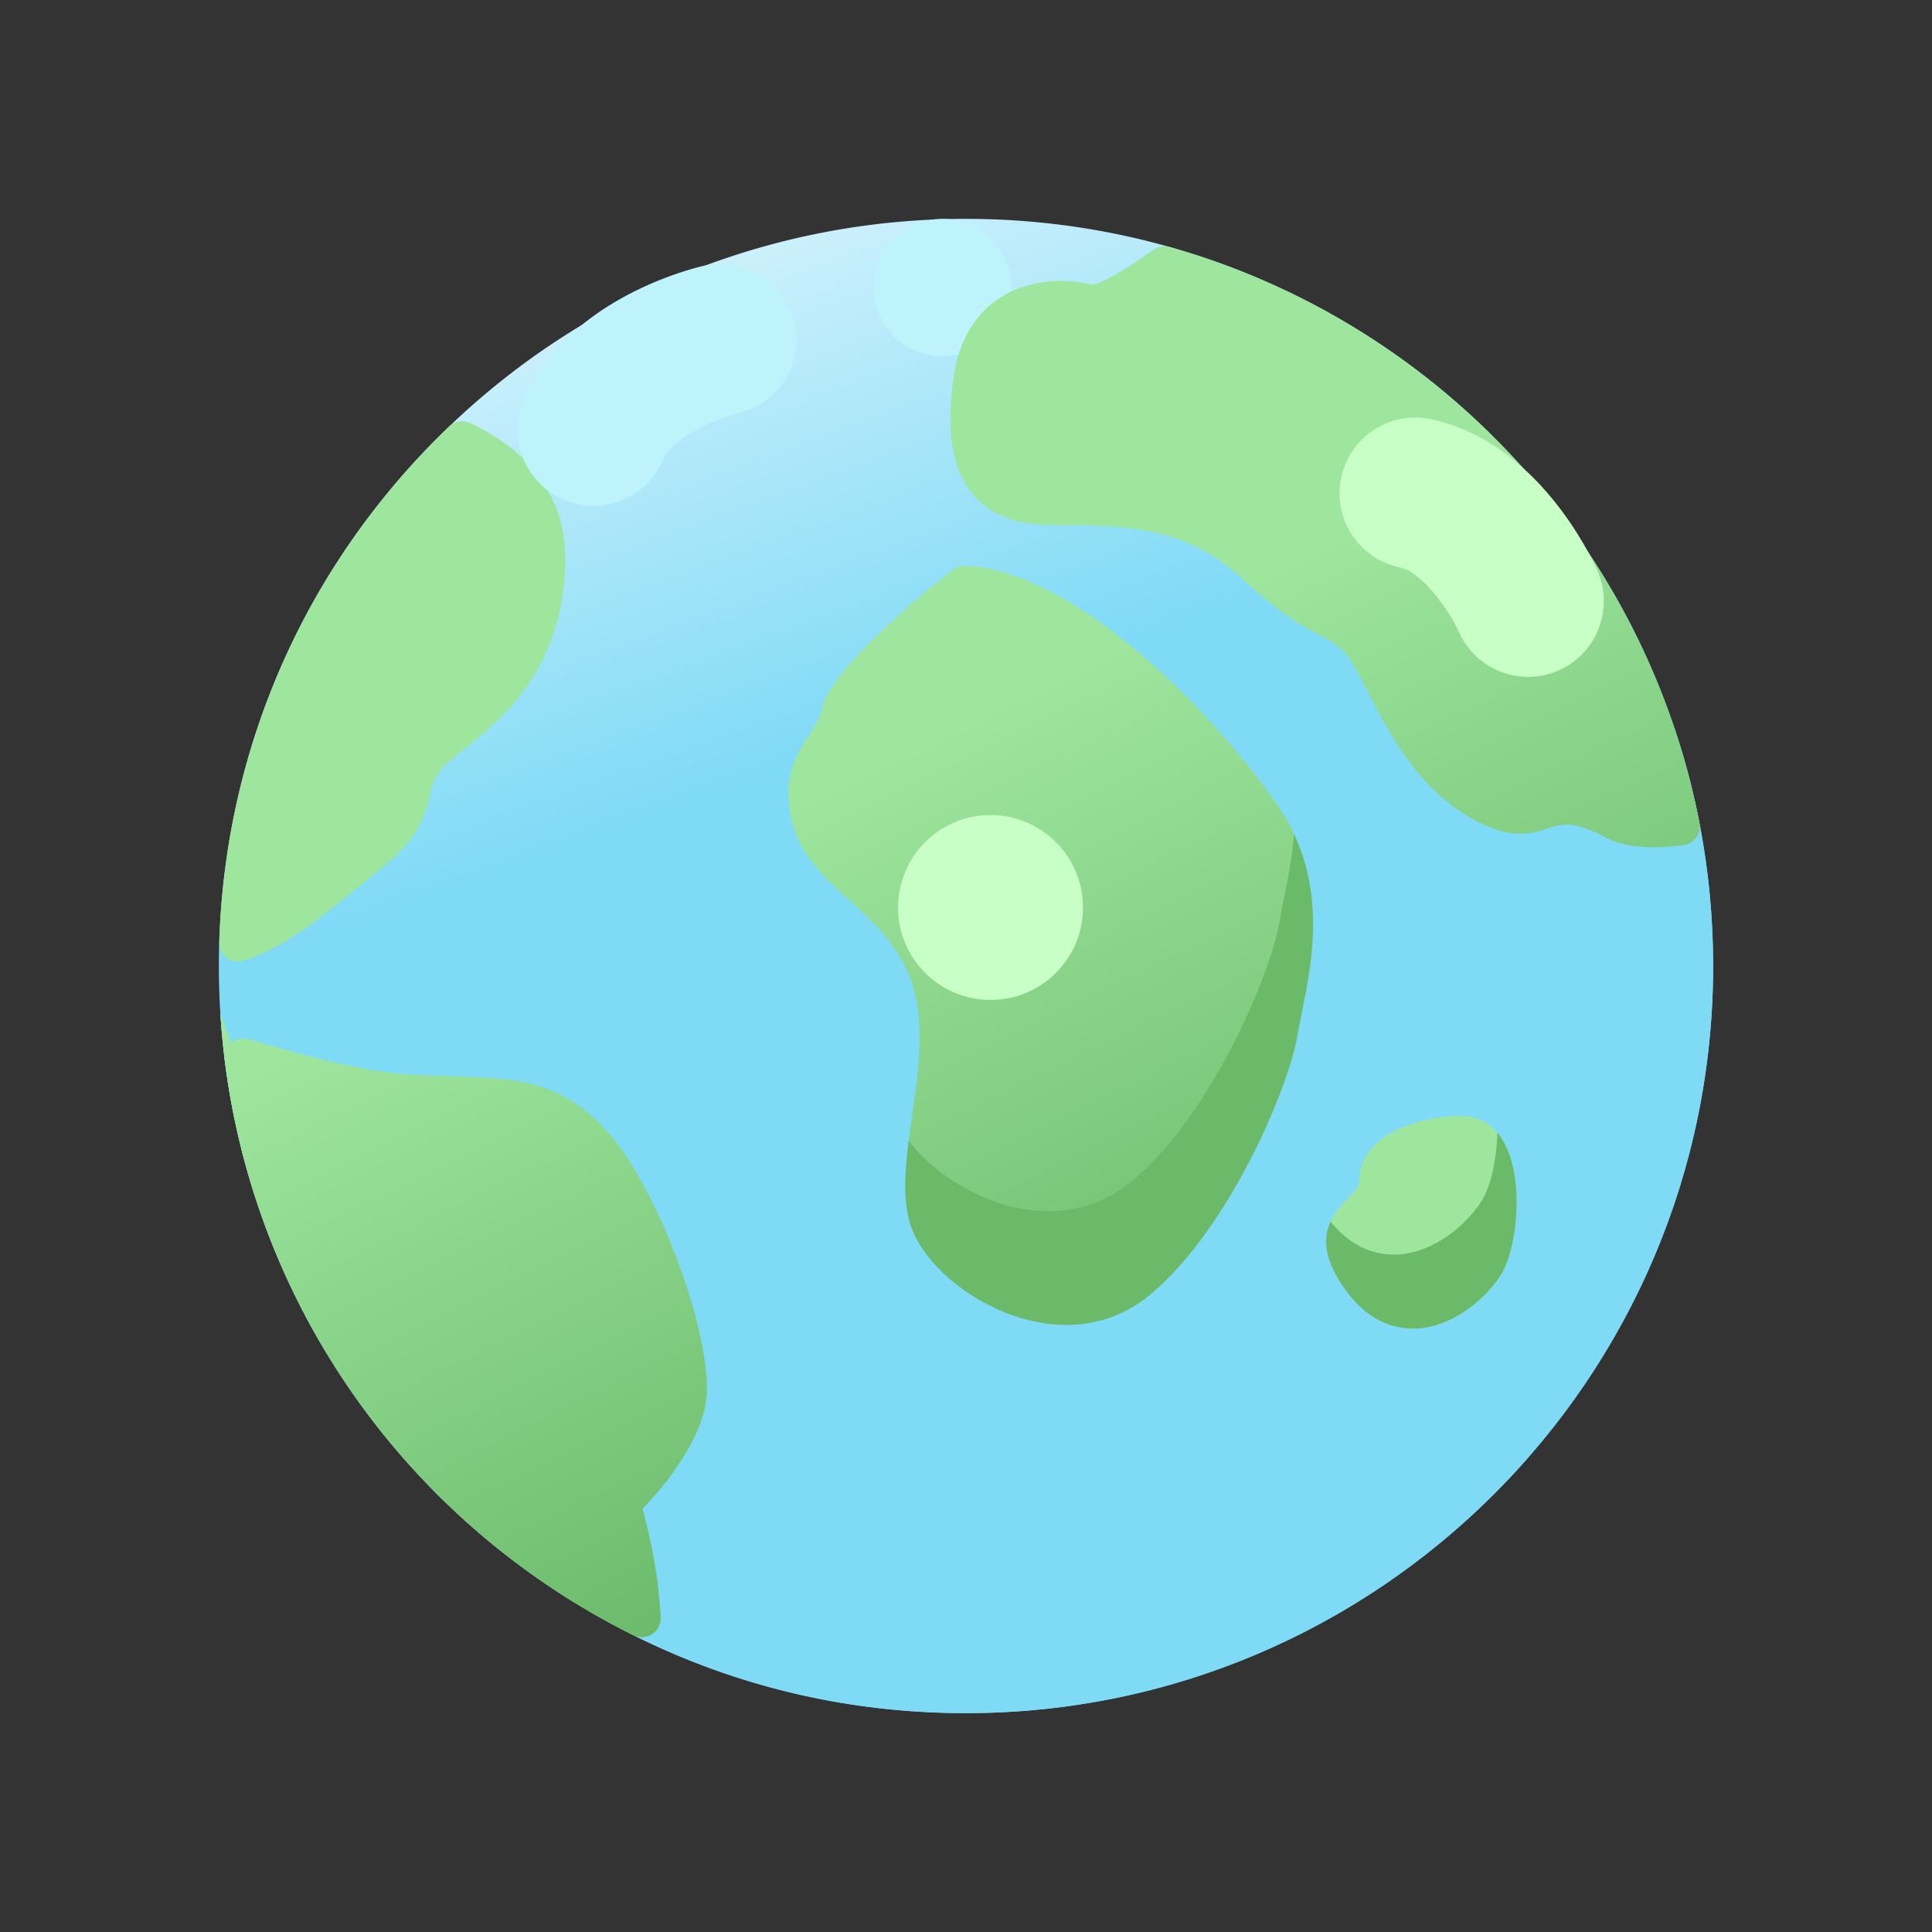 <svg xmlns="http://www.w3.org/2000/svg" xml:space="preserve" style="enable-background:new 0 0 512 512" viewBox="0 0 512 512">
  <rect x="0" y="0" width="512" height="512" fill="#333333" stroke="none"/>
  <linearGradient id="a" x1="157.518" x2="238.518" y1="-13.705" y2="208.165" gradientUnits="userSpaceOnUse">
    <stop offset="0" stop-color="#fff"/>
    <stop offset=".935" stop-color="#7fdaf6"/>
  </linearGradient>
  <linearGradient id="b" x1="426.522" x2="344.348" y1="314.321" y2="147.626" gradientUnits="userSpaceOnUse">
    <stop offset="0" stop-color="#6aba6a"/>
    <stop offset="1" stop-color="#9ee59e"/>
  </linearGradient>
  <g data-name="Layer 12">
    <path fill="url(#a)" d="M450.367 218.07c-6.975-35.966-23.865-69.278-48.845-96.337-24.854-26.923-56.523-46.386-91.577-56.284C292.507 60.506 274.358 58 256 58c-51.309 0-99.96 19.549-136.991 55.046-37.641 36.072-59.271 84.593-60.908 136.62a201 201 0 0 0 1.415 30.991l.014.121c8.223 65.83 48.706 122.858 108.29 152.553C195.342 447.046 225.01 454 256.001 454c109.178 0 198-88.822 198-198 0-12.748-1.223-25.51-3.633-37.93z" data-original="url(#a)"/>
    <path fill="url(#a)" d="M454 256c0 109.18-88.82 198-198 198-30.99 0-60.66-6.95-88.18-20.67-59.58-29.69-100.07-86.72-108.29-152.55-.01-.04-.01-.08-.01-.12-.5-4.04-.88-8.12-1.14-12.22 16.51 49.17 51.92 90.34 99.53 114.06 27.52 13.72 57.19 20.67 88.18 20.67 109.17 0 198-88.82 198-198 0-4.11-.13-8.23-.39-12.33 2.78 8.23 5.01 16.65 6.67 25.23 2.41 12.42 3.63 25.18 3.63 37.93z" data-original="url(#a)"/>
    <circle cx="249.79" cy="76.21" r="18.21" fill="#bff3fb" data-original="#bff3fb"/>
    <path fill="url(#b)" d="M449.52 221.95a5.04 5.04 0 0 1-3.41 2.03c-1.01.13-1.99.24-2.94.32-1.69.16-3.31.23-4.85.23-5.26 0-9.58-.88-12.91-2.63-8.64-4.55-11.51-3.59-15.14-2.38-5.51 1.84-10.91 2.87-21.26-3.22-13.71-8.06-21.23-22.65-26.73-33.3-2.28-4.43-4.44-8.61-6.07-10.24-2.14-2.14-3.95-3.1-6.68-4.55-4.37-2.32-10.35-5.49-20.61-15.07-15.01-14-32.16-14-50.32-14-9.15 0-16.08-2.67-20.62-7.94-5.69-6.61-7.38-17.01-5.16-31.8 1.73-11.55 7.56-17.5 12.15-20.45 8.16-5.25 18.22-5.16 24.53-3.45.77-.12 4.74-1.11 16.17-9.3a4.96 4.96 0 0 1 4.27-.75c35.06 9.9 66.73 29.36 91.58 56.28 19.02 20.61 33.36 44.84 42.18 71.11.35 1.03.69 2.06 1.02 3.1.33 1.03.65 2.06.96 3.1v.02c.32 1.03.62 2.07.91 3.12.24.84.48 1.68.7 2.53.19.72.38 1.43.56 2.15.14.54.28 1.08.41 1.63.78 3.17 1.49 6.36 2.11 9.58.26 1.35-.05 2.76-.85 3.88z" data-original="url(#b)"/>
    <path fill="#9ee59e" d="M401.02 328.32c-.68 3.66-1.72 6.84-2.94 8.97-2.71 4.74-9.87 12.11-18.75 14.21a20.34 20.34 0 0 1-4.88.59c-4.97 0-11.72-1.86-17.64-9.93-9.33-12.73-4.7-19.35.38-24.55 2.16-2.22 3.04-3.27 3.04-4.73 0-3.78 1.61-7.24 4.67-10.01 6.62-5.99 18.8-7.53 23.86-7.03 4.24.43 7.82 3.06 10.06 7.42 3.53 6.84 3.69 17.1 2.2 25.06z" data-original="#9ee59e"/>
    <path fill="#6aba6a" d="M401.02 328.32c-.68 3.66-1.72 6.84-2.94 8.97-2.71 4.74-9.87 12.11-18.75 14.21a20.34 20.34 0 0 1-4.88.59c-4.97 0-11.72-1.86-17.64-9.93-6.09-8.31-6.23-14.02-4.17-18.43 5.68 7.07 12 8.75 16.72 8.75a20.34 20.34 0 0 0 4.88-.59c8.88-2.1 16.04-9.47 18.75-14.21 1.22-2.13 2.26-5.31 2.94-8.97.49-2.65.81-5.55.87-8.5.76.89 1.44 1.91 2.02 3.05 3.53 6.84 3.69 17.1 2.2 25.06z" data-original="#6aba6a"/>
    <path fill="url(#b)" d="M255.765 149.975a4.952 4.952 0 0 0-3.282 1.064c-7.532 5.918-32.295 26.066-34.689 36.842-.575 2.588-1.938 4.696-3.517 7.138-3.367 5.206-7.557 11.686-4.086 23.831 2.398 8.396 8.734 14.157 14.861 19.729 6.779 6.164 13.789 12.538 16.958 23.103 3.072 10.241 1.354 22.384-.308 34.127-1.672 11.815-3.252 22.977.557 31.229 4.763 10.32 17.887 19.99 31.206 22.994 3.124.705 6.178 1.055 9.144 1.055 8.262 0 15.825-2.717 22.221-8.047 20.698-17.249 36.63-54.506 39.015-68.813.291-1.744.698-3.745 1.128-5.863 2.846-13.986 7.146-35.124-6.32-54.806-16.408-23.981-53.421-62.449-82.889-63.582z" data-original="url(#b)"/>
    <path fill="#6aba6a" d="M344.97 268.36c-.43 2.12-.83 4.12-1.12 5.87-2.39 14.3-18.32 51.56-39.02 68.81-6.4 5.33-13.96 8.05-22.22 8.05-2.97 0-6.02-.35-9.14-1.06-13.32-3-26.45-12.67-31.21-22.99-3.1-6.72-2.63-15.36-1.45-24.72 6.14 8.14 16.97 15.11 27.92 17.58 3.12.71 6.17 1.06 9.14 1.06 8.26 0 15.83-2.72 22.22-8.05 20.7-17.25 36.63-54.51 39.02-68.81.29-1.75.69-3.75 1.12-5.87 1.01-4.95 2.19-10.79 2.71-17.15 8.12 17.39 4.52 35.07 2.03 47.28z" data-original="#6aba6a"/>
    <path fill="url(#b)" d="M60.095 253.823a5 5 0 0 0 4.545.76c10.758-3.485 20.758-11.68 29.582-18.91 1.912-1.566 3.718-3.047 5.434-4.396 10.617-8.342 12.594-13.785 14.074-20.035.55-2.322.985-4.156 2.429-6.468.994-1.591 3.777-3.814 6.723-6.169 9.744-7.786 26.053-20.817 26.932-48.961.519-16.579-8.204-29.554-25.227-37.518a5.006 5.006 0 0 0-5.578.919c-37.641 36.072-59.271 84.593-60.908 136.623a4.999 4.999 0 0 0 1.994 4.154zM187.03 371.82c-1.14 6.85-5.22 13.76-9.32 19.24-2.8 3.76-5.61 6.85-7.5 8.79 1.47 5.15 4.23 16.29 4.83 28.76.09 1.78-.77 3.46-2.26 4.43-.82.54-1.78.82-2.73.82-.76 0-1.53-.18-2.23-.53-59.58-29.69-100.07-86.72-108.29-152.55-.01-.04-.01-.08-.01-.12-.01-.06-.02-.13-.02-.19a5.01 5.01 0 0 1 1.74-4.11l.03-.03a4.991 4.991 0 0 1 4.68-.95c19.26 5.88 33.65 8.98 44.01 9.48 3.3.15 6.34.24 9.28.33 17.32.5 29.84.86 42.53 15.66 13.64 15.92 27.81 55.71 25.26 70.97z" data-original="url(#b)"/>
    <path fill="url(#b)" d="M177.71 391.06c-2.8 3.76-5.61 6.85-7.5 8.79 1.47 5.15 4.23 16.29 4.83 28.76.09 1.78-.77 3.46-2.26 4.43-.82.54-1.78.82-2.73.82-.76 0-1.53-.18-2.23-.53-59.58-29.69-100.07-86.72-108.29-152.55-.01-.04-.01-.08-.01-.12-.01-.06-.02-.13-.02-.19-.49-3.98-.86-7.99-1.12-12.03.9 2.66 1.85 5.31 2.86 7.92 17.52 45.66 51.64 83.71 96.67 106.14 6.48 3.23 13.09 6.09 19.8 8.56z" data-original="url(#b)"/>
    <path fill="#c7ffc7" d="M356.059 124.292c3.199-9.491 13.059-15.306 23.107-13.209 28.286 5.902 42.606 36.63 44.146 40.114 4.478 10.137-.108 21.985-10.243 26.464-10.106 4.466-21.914-.08-26.424-10.153-2.942-6.434-10.019-15.96-15.677-17.141-10.848-2.263-17.808-12.893-15.544-23.741.167-.8.38-1.58.634-2.335z" data-original="#c7ffc7"/>
    <circle cx="262.5" cy="240.5" r="24.5" fill="#c7ffc7" data-original="#c7ffc7"/>
    <path fill="#bff3fb" d="M147.351 131.392c-8.714-4.936-12.559-15.718-8.599-25.188 11.146-26.659 44.029-34.907 47.742-35.76 10.801-2.48 21.567 4.265 24.048 15.064 2.474 10.769-4.224 21.503-14.968 24.026-6.874 1.671-17.568 6.819-19.797 12.151-4.274 10.224-16.029 15.047-26.253 10.772a20.348 20.348 0 0 1-2.173-1.064z" data-original="#bff3fb"/>
  </g>
</svg>
